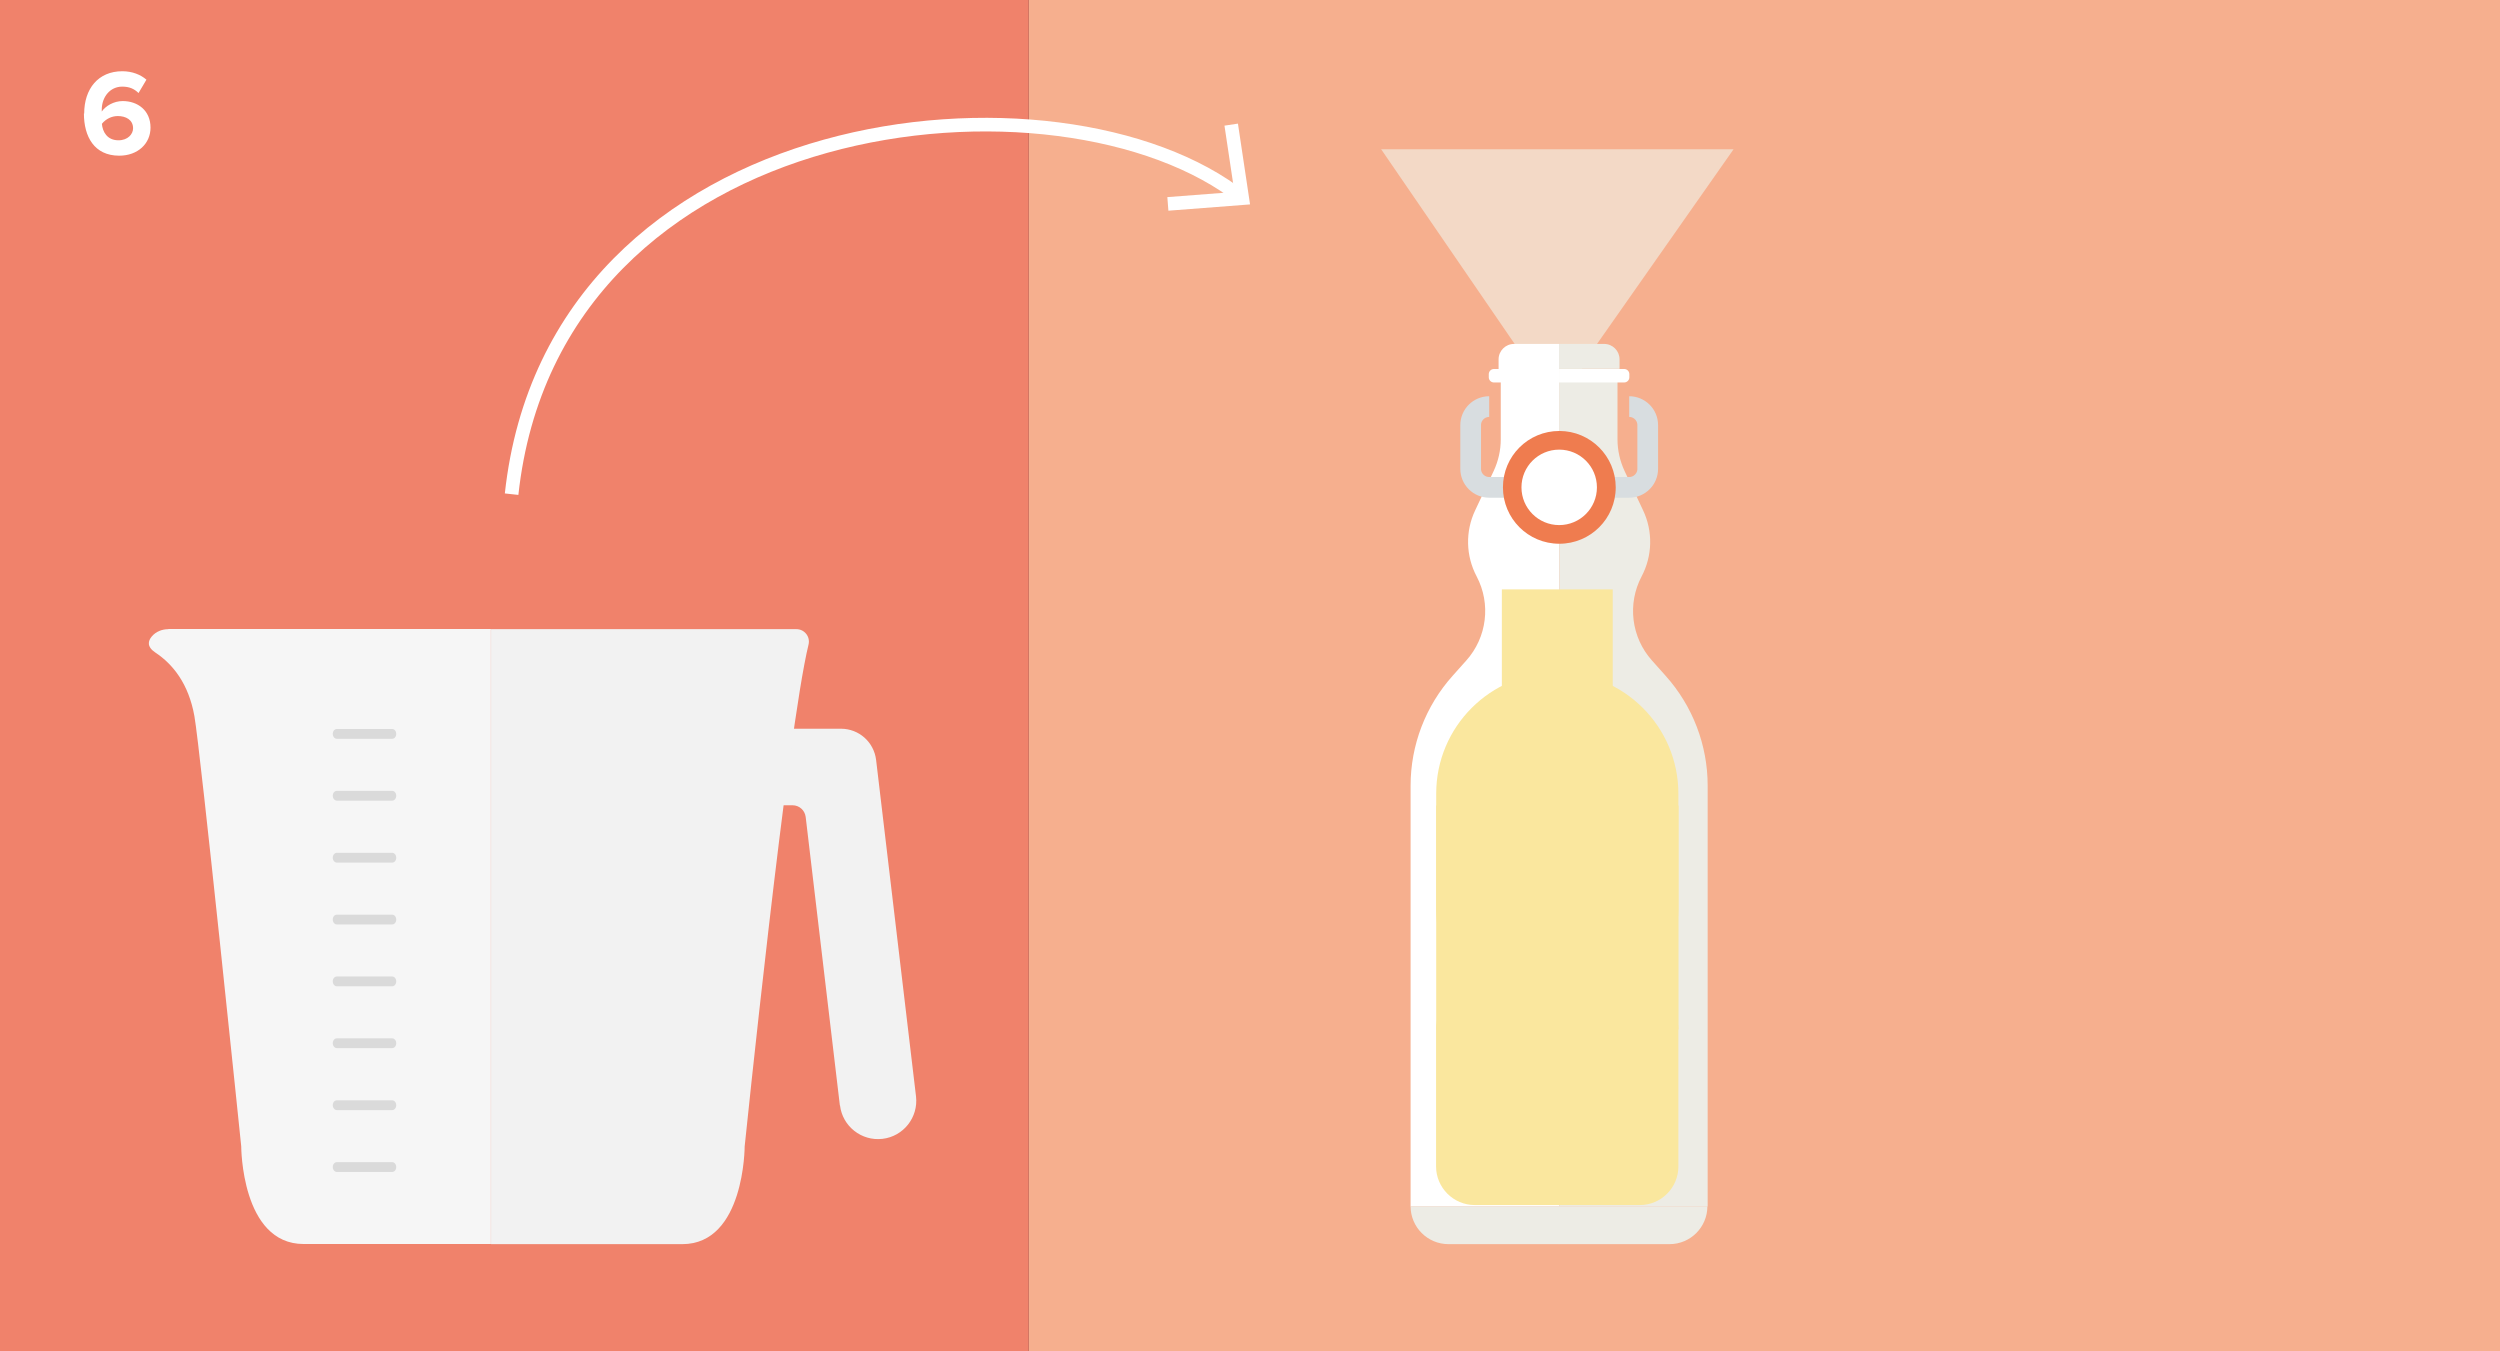 <?xml version="1.0" encoding="UTF-8"?> <svg xmlns="http://www.w3.org/2000/svg" id="Ebene_1" viewBox="0 0 183.54 99.21"><rect x="0" y="0" width="183.54" height="99.21" fill="#333333" stroke="none"/><defs><style> .cls-1 { fill: #f6f6f6; } .cls-2 { fill: #dadada; } .cls-3 { fill: #f2f2f2; } .cls-4 { fill: #fff; } .cls-5 { fill: #fae79e; } .cls-6 { fill: #f0826b; } .cls-7 { fill: #f6af8e; } .cls-8 { stroke: #d8dde0; stroke-miterlimit: 10; stroke-width: 1.52px; } .cls-8, .cls-9 { fill: none; } .cls-10 { fill: #edece5; } .cls-9 { stroke: #fff; } .cls-11 { fill: #f3d9c6; } .cls-12 { fill: #ef7c4f; } </style></defs><rect class="cls-7" x="75.53" width="108.01" height="99.21"></rect><rect class="cls-6" x="0" width="75.53" height="99.21"></rect><rect class="cls-7" x="151.06" width="32.48" height="99.21"></rect><path class="cls-4" d="M6.18,8.34c0-1.82,1.03-3.11,2.8-3.11.73,0,1.34.25,1.77.62l-.58.98c-.32-.31-.67-.47-1.2-.47-.88,0-1.5.75-1.5,1.7,0,.04,0,.08,0,.13.28-.41.88-.77,1.54-.77,1.08,0,2.04.67,2.04,1.95,0,1.17-.93,2.06-2.3,2.06-1.83,0-2.59-1.4-2.59-3.1ZM9.77,9.42c0-.63-.54-.9-1.12-.9-.45,0-.88.21-1.17.57.05.58.38,1.21,1.22,1.21.69,0,1.07-.46,1.07-.88Z"></path><path class="cls-9" d="M37.56,36.28c3.12-28.63,40.45-32.24,53.64-21.73"></path><polyline class="cls-9" points="85.74 14.97 91.2 14.55 90.39 9.15"></polyline><path class="cls-3" d="M61.66,81.16l-2.51-21.18c-.06-.49-.47-.86-.96-.86h-2.25v-5.62h5.8c1.32,0,2.42.98,2.58,2.29l2.93,24.7c.18,1.54-.92,2.94-2.46,3.12-1.54.18-2.94-.92-3.12-2.46"></path><path class="cls-1" d="M12.36,46.19c-.46,0-.92.18-1.22.54-.27.32-.38.75.27,1.18,1.29.86,2.43,2.28,2.86,4.65.43,2.37,3.44,31.6,3.44,31.6,0,0,0,7.17,4.58,7.17h13.75v-45.15H12.36Z"></path><path class="cls-3" d="M58.47,46.19h-22.42v45.15h14.04c4.58,0,4.58-7.17,4.58-7.17,0,0,3.14-30.5,4.69-36.85.14-.58-.3-1.13-.89-1.13"></path><path class="cls-2" d="M28.79,54.24h-4.06c-.16,0-.3-.16-.3-.36s.13-.36.3-.36h4.06c.17,0,.3.16.3.36s-.13.36-.3.36"></path><path class="cls-2" d="M28.79,58.78h-4.06c-.16,0-.3-.16-.3-.36s.13-.36.3-.36h4.06c.17,0,.3.16.3.36s-.13.36-.3.36"></path><path class="cls-2" d="M28.79,63.33h-4.06c-.16,0-.3-.16-.3-.36s.13-.36.3-.36h4.06c.17,0,.3.16.3.36s-.13.36-.3.36"></path><path class="cls-2" d="M28.79,67.87h-4.06c-.16,0-.3-.16-.3-.36s.13-.36.3-.36h4.06c.17,0,.3.16.3.36s-.13.36-.3.36"></path><path class="cls-2" d="M28.79,72.41h-4.06c-.16,0-.3-.16-.3-.36s.13-.36.3-.36h4.06c.17,0,.3.16.3.36s-.13.36-.3.36"></path><path class="cls-2" d="M28.79,76.95h-4.06c-.16,0-.3-.16-.3-.36s.13-.36.3-.36h4.06c.17,0,.3.16.3.36s-.13.36-.3.36"></path><path class="cls-2" d="M28.79,81.5h-4.06c-.16,0-.3-.16-.3-.36s.13-.36.3-.36h4.06c.17,0,.3.16.3.36s-.13.36-.3.36"></path><path class="cls-2" d="M28.79,86.04h-4.06c-.16,0-.3-.16-.3-.36s.13-.36.3-.36h4.06c.17,0,.3.16.3.36s-.13.36-.3.36"></path><polygon class="cls-11" points="127.27 10.96 114.19 29.61 101.4 10.96 127.27 10.96"></polygon><polygon class="cls-11" points="116.15 39.33 112.22 40.79 112.22 19.67 116.15 19.67 116.15 39.33"></polygon><path class="cls-4" d="M114.46,27.09h-4.44v-.71c0-.62.51-1.13,1.13-1.13h3.31v1.83Z"></path><path class="cls-4" d="M110.18,27.35v4.91c0,.8-.18,1.59-.52,2.32l-1.36,2.89c-.73,1.54-.69,3.34.11,4.85,1.06,2.01.76,4.47-.76,6.17l-1,1.12c-1.99,2.22-3.09,5.09-3.09,8.07v30.89h10.9V27.35h-4.28Z"></path><path class="cls-10" d="M118.75,27.35v4.91c0,.8.18,1.59.52,2.32l1.36,2.89c.73,1.54.69,3.34-.11,4.85-1.06,2.01-.76,4.47.76,6.17l1,1.12c1.99,2.22,3.09,5.09,3.09,8.07v30.89h-10.9V27.35h4.28Z"></path><path class="cls-10" d="M114.46,91.34h-8.12c-1.54,0-2.78-1.25-2.78-2.78h10.9v2.78Z"></path><path class="cls-10" d="M114.46,91.34h8.11c1.54,0,2.78-1.25,2.78-2.78h-10.9v2.78Z"></path><path class="cls-4" d="M109.68,27.09h4.78v.99h-4.78c-.21,0-.38-.17-.38-.38v-.23c0-.21.17-.38.38-.38"></path><path class="cls-4" d="M114.46,27.09h4.78c.21,0,.38.17.38.38v.23c0,.21-.17.38-.38.38h-4.78v-.99Z"></path><path class="cls-10" d="M118.9,27.09v-.71c0-.62-.5-1.13-1.13-1.13h-3.31v1.83h4.44Z"></path><path class="cls-8" d="M119.61,29.85h0c.75,0,1.36.61,1.36,1.36v3.21c0,.75-.61,1.36-1.36,1.36h-5.13M109.33,29.85h0c-.75,0-1.36.61-1.36,1.36v3.21c0,.75.61,1.36,1.36,1.36h5.13"></path><path class="cls-12" d="M118.62,35.78c0-2.28-1.85-4.14-4.14-4.14s-4.14,1.85-4.14,4.14,1.85,4.14,4.14,4.14,4.14-1.85,4.14-4.14"></path><path class="cls-4" d="M117.24,35.78c0-1.53-1.24-2.77-2.77-2.77s-2.77,1.24-2.77,2.77,1.24,2.77,2.77,2.77,2.77-1.24,2.77-2.77"></path><path class="cls-5" d="M108.27,72.75h12.12c1.56,0,2.83,1.27,2.83,2.83v10.06c0,1.56-1.27,2.83-2.83,2.83h-12.12c-1.56,0-2.84-1.27-2.84-2.84v-10.06c0-1.56,1.27-2.84,2.84-2.84Z"></path><path class="cls-5" d="M114.33,49.37c-4.91,0-8.89,3.98-8.89,8.9v8.43c0,4.91,3.98,8.9,8.89,8.9s8.89-3.99,8.89-8.9v-8.43c0-4.91-3.98-8.9-8.89-8.9"></path><rect class="cls-5" x="105.44" y="59.14" width="17.79" height="16.44"></rect><rect class="cls-5" x="110.26" y="43.27" width="8.14" height="13.46"></rect></svg> 